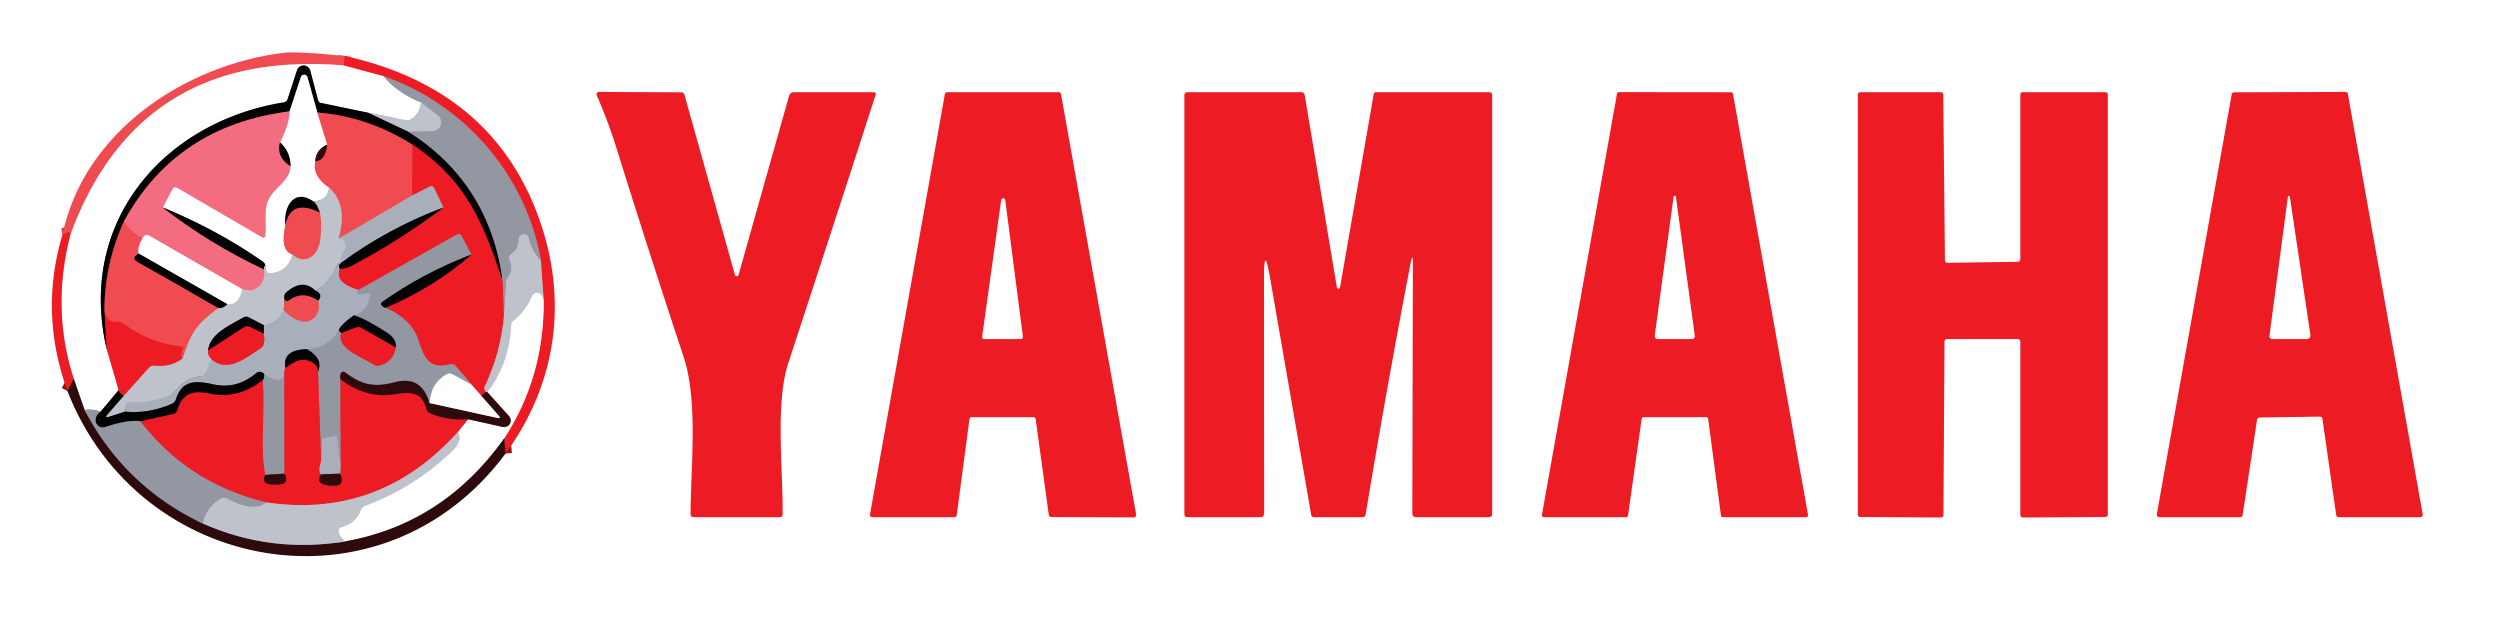 <?xml version="1.0" encoding="UTF-8" standalone="no"?>
<!DOCTYPE svg PUBLIC "-//W3C//DTD SVG 1.1//EN" "http://www.w3.org/Graphics/SVG/1.1/DTD/svg11.dtd">
<svg xmlns="http://www.w3.org/2000/svg" version="1.1" viewBox="0.00 0.00 400.00 100.00">
<path fill="#ffffff" d="
  M 0.00 0.00
  L 400.00 0.00
  L 400.00 100.00
  L 0.00 100.00
  L 0.00 0.00
  Z"
/>
<g stroke-width="2.00" fill="none" stroke-linecap="butt">
<path stroke="#ef333b" vector-effect="non-scaling-stroke" d="
  M 55.18 8.96
  L 54.96 10.47"
/>
<path stroke="#f8a5a8" vector-effect="non-scaling-stroke" d="
  M 54.96 10.47
  Q 22.19 7.75 11.22 37.67"
/>
<path stroke="#ef333b" vector-effect="non-scaling-stroke" d="
  M 11.22 37.67
  Q 11.30 37.51 11.19 37.33
  Q 11.01 37.03 10.72 37.23
  Q 10.37 37.46 10.00 37.53"
/>
<path stroke="#c9cbd1" vector-effect="non-scaling-stroke" d="
  M 61.42 12.21
  Q 63.61 14.90 67.37 16.40"
/>
<path stroke="#dfe1e5" vector-effect="non-scaling-stroke" d="
  M 67.37 16.40
  Q 67.13 18.19 65.78 19.04
  Q 65.34 19.31 64.83 19.21
  L 58.96 18.05"
/>
<path stroke="#818181" vector-effect="non-scaling-stroke" d="
  M 58.96 18.05
  L 51.35 16.47
  Q 50.99 16.40 50.89 16.04
  L 49.64 11.30
  A 1.10 1.10 0.0 0 0 47.53 11.23
  L 46.03 15.83
  Q 45.88 16.30 45.40 16.38
  C 26.21 19.48 12.34 35.50 17.06 55.80"
/>
<path stroke="#f68d92" vector-effect="non-scaling-stroke" d="
  M 17.06 55.80
  L 18.99 62.42"
/>
<path stroke="#818181" vector-effect="non-scaling-stroke" d="
  M 18.99 62.42
  L 16.08 65.88"
/>
<path stroke="#c9cbd1" vector-effect="non-scaling-stroke" d="
  M 16.08 65.88
  Q 14.78 65.39 13.54 65.61"
/>
<path stroke="#978586" vector-effect="non-scaling-stroke" d="
  M 13.54 65.61
  L 11.80 60.62"
/>
<path stroke="#f68d92" vector-effect="non-scaling-stroke" d="
  M 11.80 60.62
  Q 8.19 49.52 11.22 37.67"
/>
<path stroke="#8e1318" vector-effect="non-scaling-stroke" d="
  M 80.90 72.56
  L 80.69 70.12"
/>
<path stroke="#f68d92" vector-effect="non-scaling-stroke" d="
  M 80.69 70.12
  Q 87.04 60.36 86.99 48.25"
/>
<path stroke="#d66f77" vector-effect="non-scaling-stroke" d="
  M 86.99 48.25
  L 86.55 41.79"
/>
<path stroke="#c05963" vector-effect="non-scaling-stroke" d="
  M 86.55 41.79
  C 84.29 28.25 74.44 16.72 61.42 12.21"
/>
<path stroke="#f68d92" vector-effect="non-scaling-stroke" d="
  M 61.42 12.21
  L 54.96 10.47"
/>
<path stroke="#8e1318" vector-effect="non-scaling-stroke" d="
  M 11.80 60.62
  L 10.78 62.55"
/>
<path stroke="#616267" vector-effect="non-scaling-stroke" d="
  M 58.96 18.05
  L 65.28 21.03"
/>
<path stroke="#4b4d53" vector-effect="non-scaling-stroke" d="
  M 65.28 21.03
  Q 78.38 29.32 80.43 45.04"
/>
<path stroke="#780f14" vector-effect="non-scaling-stroke" d="
  M 80.43 45.04
  C 77.21 35.27 74.41 28.78 66.00 23.15"
/>
<path stroke="#7a272a" vector-effect="non-scaling-stroke" d="
  M 66.00 23.15
  Q 58.71 18.59 50.78 18.02"
/>
<path stroke="#818181" vector-effect="non-scaling-stroke" d="
  M 50.78 18.02
  L 49.20 12.36
  A 0.56 0.55 46.5 0 0 48.14 12.33
  L 46.33 17.83"
/>
<path stroke="#7b3741" vector-effect="non-scaling-stroke" d="
  M 46.33 17.83
  Q 28.23 20.08 19.84 35.41"
/>
<path stroke="#7a272a" vector-effect="non-scaling-stroke" d="
  M 19.84 35.41
  Q 16.75 42.23 16.72 49.46"
/>
<path stroke="#780f14" vector-effect="non-scaling-stroke" d="
  M 16.72 49.46
  L 17.06 55.80"
/>
<path stroke="#4b4d53" vector-effect="non-scaling-stroke" d="
  M 42.30 59.91
  Q 42.26 60.78 42.06 60.82"
/>
<path stroke="#4b4d53" vector-effect="non-scaling-stroke" d="
  M 22.47 67.39
  Q 20.41 67.13 16.82 68.33
  A 1.17 1.16 -6.4 0 1 15.29 67.11
  Q 15.36 66.34 16.08 65.88"
/>
<path stroke="#615157" vector-effect="non-scaling-stroke" d="
  M 13.54 65.61
  Q 20.03 77.91 32.47 83.77"
/>
<path stroke="#77666b" vector-effect="non-scaling-stroke" d="
  M 32.47 83.77
  Q 43.26 88.55 55.18 86.64"
/>
<path stroke="#a8adb6" vector-effect="non-scaling-stroke" d="
  M 42.57 80.38
  Q 40.58 82.06 36.33 79.78
  A 1.05 1.02 42.7 0 0 35.30 79.81
  Q 32.98 81.20 32.47 83.77"
/>
<path stroke="#a8adb6" vector-effect="non-scaling-stroke" d="
  M 86.55 41.79
  Q 85.03 40.07 84.60 38.11
  A 0.81 0.81 0.0 0 0 83.00 38.28
  Q 82.99 39.83 81.72 40.73
  A 0.64 0.64 0.0 0 0 81.51 41.52
  Q 82.25 43.10 81.23 44.46
  A 1.29 1.25 -25.8 0 0 80.98 45.15
  L 80.61 50.78"
/>
<path stroke="#c05963" vector-effect="non-scaling-stroke" d="
  M 80.61 50.78
  L 80.43 45.04"
/>
<path stroke="#a8adb6" vector-effect="non-scaling-stroke" d="
  M 65.28 21.03
  L 69.18 20.97
  A 1.41 1.41 0.0 0 0 70.02 18.45
  L 67.37 16.40"
/>
<path stroke="#780f14" vector-effect="non-scaling-stroke" d="
  M 19.79 63.32
  Q 19.14 62.97 18.99 62.42"
/>
<path stroke="#978586" vector-effect="non-scaling-stroke" d="
  M 80.69 70.12
  Q 70.97 83.82 55.18 86.64"
/>
<path stroke="#dfe1e5" vector-effect="non-scaling-stroke" d="
  M 55.18 86.64
  Q 54.27 85.73 54.20 85.04
  Q 54.14 84.46 54.70 84.32
  Q 56.91 83.76 57.76 81.58
  A 1.14 1.11 -0.3 0 1 58.43 80.92
  Q 66.20 78.07 72.39 72.14
  Q 74.05 70.54 73.24 69.14"
/>
<path stroke="#f68d92" vector-effect="non-scaling-stroke" d="
  M 73.24 69.14
  L 74.87 67.07"
/>
<path stroke="#978586" vector-effect="non-scaling-stroke" d="
  M 74.87 67.07
  L 80.44 68.31
  A 1.05 1.05 0.0 0 0 81.45 66.59
  L 77.99 62.75"
/>
<path stroke="#dfe1e5" vector-effect="non-scaling-stroke" d="
  M 86.99 48.25
  L 86.72 47.44
  A 0.85 0.84 46.7 0 0 85.14 47.39
  Q 84.19 49.69 82.14 51.37
  A 0.93 0.89 -19.9 0 0 81.80 52.05
  Q 81.53 58.16 77.99 62.75"
/>
<path stroke="#77666b" vector-effect="non-scaling-stroke" d="
  M 77.99 62.75
  Q 77.87 62.73 77.76 62.70"
/>
<path stroke="#f8a5a8" vector-effect="non-scaling-stroke" d="
  M 50.78 18.02
  L 52.36 23.14"
/>
<path stroke="#978586" vector-effect="non-scaling-stroke" d="
  M 52.36 23.14
  Q 50.52 23.95 50.45 25.80"
/>
<path stroke="#f8a5a8" vector-effect="non-scaling-stroke" d="
  M 50.45 25.80
  Q 49.91 28.13 52.63 30.00"
/>
<path stroke="#dfe1e5" vector-effect="non-scaling-stroke" d="
  M 52.63 30.00
  Q 52.50 31.92 50.20 32.27"
/>
<path stroke="#818181" vector-effect="non-scaling-stroke" d="
  M 50.20 32.27
  C 46.99 30.01 45.36 33.17 45.67 36.01"
/>
<path stroke="#f8a5a8" vector-effect="non-scaling-stroke" d="
  M 45.67 36.01
  Q 44.75 40.10 46.81 40.73"
/>
<path stroke="#dfe1e5" vector-effect="non-scaling-stroke" d="
  M 46.81 40.73
  Q 46.04 43.48 43.22 43.72
  A 0.61 0.61 0.0 0 1 42.56 43.20
  L 42.46 42.50"
/>
<path stroke="#818181" vector-effect="non-scaling-stroke" d="
  M 42.46 42.50
  Q 42.42 42.33 42.34 42.16
  Q 42.26 42.01 42.11 41.90
  Q 34.76 36.76 26.03 33.19"
/>
<path stroke="#f9b6bf" vector-effect="non-scaling-stroke" d="
  M 26.03 33.19
  L 27.56 30.30
  Q 27.85 29.75 28.38 30.06
  L 41.86 37.91
  Q 42.39 38.22 42.45 37.60
  C 42.64 35.67 42.17 33.63 42.93 32.00
  C 43.90 29.89 46.40 28.96 46.47 26.58"
/>
<path stroke="#818181" vector-effect="non-scaling-stroke" d="
  M 46.47 26.58
  Q 46.50 24.34 44.80 22.78"
/>
<path stroke="#f9b6bf" vector-effect="non-scaling-stroke" d="
  M 44.80 22.78
  Q 46.31 19.73 46.33 17.83"
/>
<path stroke="#7b3741" vector-effect="non-scaling-stroke" d="
  M 44.80 22.78
  Q 44.19 25.12 46.47 26.58"
/>
<path stroke="#7b3741" vector-effect="non-scaling-stroke" d="
  M 26.03 33.19
  Q 33.59 39.03 42.22 43.09"
/>
<path stroke="#d997a5" vector-effect="non-scaling-stroke" d="
  M 42.22 43.09
  C 42.71 45.40 40.69 47.10 38.72 46.25"
/>
<path stroke="#f9b6bf" vector-effect="non-scaling-stroke" d="
  M 38.72 46.25
  L 23.80 37.67
  Q 23.42 37.45 23.10 37.76
  L 22.84 38.01"
/>
<path stroke="#f25c68" vector-effect="non-scaling-stroke" d="
  M 22.84 38.01
  Q 20.79 37.17 19.84 35.41"
/>
<path stroke="#f8a5a8" vector-effect="non-scaling-stroke" d="
  M 22.84 38.01
  Q 21.87 39.80 22.22 40.59"
/>
<path stroke="#7a272a" vector-effect="non-scaling-stroke" d="
  M 22.22 40.59
  Q 20.87 41.28 22.06 41.94
  Q 28.37 45.47 34.92 49.28"
/>
<path stroke="#ef333b" vector-effect="non-scaling-stroke" d="
  M 29.19 57.36
  Q 28.87 56.76 29.28 55.94
  Q 29.52 55.47 29.00 55.42
  Q 23.94 54.91 19.85 51.84
  A 1.84 1.81 59.7 0 0 18.56 51.49
  Q 16.98 51.68 16.72 49.46"
/>
<path stroke="#ef333b" vector-effect="non-scaling-stroke" d="
  M 66.00 23.15
  L 65.94 31.28"
/>
<path stroke="#cc7d86" vector-effect="non-scaling-stroke" d="
  M 65.94 31.28
  L 54.14 38.21"
/>
<path stroke="#d7878e" vector-effect="non-scaling-stroke" d="
  M 54.14 38.21
  Q 55.73 32.73 52.63 30.00"
/>
<path stroke="#902b2f" vector-effect="non-scaling-stroke" d="
  M 50.45 25.80
  Q 52.03 25.73 52.36 23.14"
/>
<path stroke="#d66f77" vector-effect="non-scaling-stroke" d="
  M 80.61 50.78
  Q 80.07 56.51 77.57 61.82
  Q 77.36 62.27 77.76 62.70"
/>
<path stroke="#8e1318" vector-effect="non-scaling-stroke" d="
  M 77.76 62.70
  L 76.99 63.32"
/>
<path stroke="#f68d92" vector-effect="non-scaling-stroke" d="
  M 76.99 63.32
  L 75.46 61.58"
/>
<path stroke="#c05963" vector-effect="non-scaling-stroke" d="
  M 75.46 61.58
  L 72.89 58.53
  Q 72.56 58.14 72.06 58.27
  C 68.78 59.14 67.89 57.46 66.98 54.52
  Q 65.93 51.17 61.74 49.22"
/>
<path stroke="#780f14" vector-effect="non-scaling-stroke" d="
  M 61.74 49.22
  Q 69.61 45.85 75.43 40.72"
/>
<path stroke="#c05963" vector-effect="non-scaling-stroke" d="
  M 75.43 40.72
  L 73.89 37.83
  Q 73.57 37.25 73.00 37.58
  L 57.36 46.40"
/>
<path stroke="#cb656f" vector-effect="non-scaling-stroke" d="
  M 57.36 46.40
  Q 53.55 45.31 54.31 43.04"
/>
<path stroke="#780f14" vector-effect="non-scaling-stroke" d="
  M 54.31 43.04
  Q 55.43 42.95 55.94 42.68
  Q 63.68 38.66 70.96 33.19"
/>
<path stroke="#cb656f" vector-effect="non-scaling-stroke" d="
  M 70.96 33.19
  L 69.50 30.17
  Q 69.23 29.61 68.69 29.89
  L 65.94 31.28"
/>
<path stroke="#615157" vector-effect="non-scaling-stroke" d="
  M 45.48 75.78
  L 42.45 75.98"
/>
<path stroke="#cb656f" vector-effect="non-scaling-stroke" d="
  M 51.38 73.75
  Q 50.86 75.53 51.39 75.90"
/>
<path stroke="#8e1318" vector-effect="non-scaling-stroke" d="
  M 51.39 75.90
  Q 50.18 77.73 53.51 77.71
  Q 55.22 77.71 54.43 75.78"
/>
<path stroke="#cb656f" vector-effect="non-scaling-stroke" d="
  M 54.43 75.78
  L 54.50 74.55"
/>
<path stroke="#8e1318" vector-effect="non-scaling-stroke" d="
  M 54.47 60.70
  Q 58.74 63.85 63.22 63.07
  C 65.78 62.62 67.53 62.74 68.21 65.42
  Q 68.33 65.92 68.81 66.12
  Q 71.79 67.33 74.87 67.07"
/>
<path stroke="#d66f77" vector-effect="non-scaling-stroke" d="
  M 73.24 69.14
  Q 60.69 83.07 42.57 80.38"
/>
<path stroke="#c05963" vector-effect="non-scaling-stroke" d="
  M 42.57 80.38
  Q 29.94 77.28 22.47 67.39"
/>
<path stroke="#780f14" vector-effect="non-scaling-stroke" d="
  M 22.47 67.39
  L 27.70 66.22
  A 0.88 0.88 0.0 0 0 28.36 65.61
  C 29.20 62.87 30.85 62.38 33.66 62.98
  Q 37.99 63.89 42.06 60.82"
/>
<path stroke="#c05963" vector-effect="non-scaling-stroke" d="
  M 42.06 60.82
  C 42.51 65.95 41.56 71.15 42.45 75.98"
/>
<path stroke="#8e1318" vector-effect="non-scaling-stroke" d="
  M 42.45 75.98
  Q 41.48 77.91 45.12 77.45
  Q 45.62 77.38 45.75 76.90
  Q 45.90 76.35 45.48 75.78"
/>
<path stroke="#c05963" vector-effect="non-scaling-stroke" d="
  M 45.48 75.78
  L 45.46 59.77"
/>
<path stroke="#616267" vector-effect="non-scaling-stroke" d="
  M 54.50 42.11
  Q 53.98 42.92 54.13 42.03"
/>
<path stroke="#b3b8c2" vector-effect="non-scaling-stroke" d="
  M 54.13 42.03
  Q 52.14 45.93 50.43 46.47"
/>
<path stroke="#616267" vector-effect="non-scaling-stroke" d="
  M 50.43 46.47
  Q 48.37 44.52 45.79 46.79
  Q 45.33 47.19 45.53 47.99"
/>
<path stroke="#d7878e" vector-effect="non-scaling-stroke" d="
  M 45.53 47.99
  L 45.39 49.59"
/>
<path stroke="#b3b8c2" vector-effect="non-scaling-stroke" d="
  M 45.39 49.59
  Q 44.64 51.51 42.23 52.04"
/>
<path stroke="#616267" vector-effect="non-scaling-stroke" d="
  M 42.23 52.04
  L 39.81 50.78
  Q 39.36 50.55 38.92 50.80
  C 36.36 52.27 33.66 53.40 33.29 56.08"
/>
<path stroke="#d66f77" vector-effect="non-scaling-stroke" d="
  M 33.29 56.08
  Q 33.14 56.72 33.85 57.48"
/>
<path stroke="#b3b8c2" vector-effect="non-scaling-stroke" d="
  M 33.85 57.48
  L 32.95 59.59
  Q 32.74 60.09 32.21 60.16
  Q 29.63 60.52 28.03 62.57
  Q 27.66 63.04 27.11 63.27
  Q 23.97 64.59 20.62 64.35
  Q 20.21 64.32 20.15 64.73
  L 20.00 65.86"
/>
<path stroke="#616267" vector-effect="non-scaling-stroke" d="
  M 20.00 65.86
  L 17.48 66.68
  Q 16.65 66.94 17.22 66.28
  L 19.79 63.32"
/>
<path stroke="#d66f77" vector-effect="non-scaling-stroke" d="
  M 19.79 63.32
  L 23.83 58.83
  Q 24.20 58.43 24.73 58.49
  Q 27.24 58.78 29.19 57.36"
/>
<path stroke="#d7878e" vector-effect="non-scaling-stroke" d="
  M 29.19 57.36
  C 30.67 53.03 31.27 52.03 34.92 49.28"
/>
<path stroke="#616267" vector-effect="non-scaling-stroke" d="
  M 34.92 49.28
  Q 35.64 49.40 36.38 48.67"
/>
<path stroke="#dfe1e5" vector-effect="non-scaling-stroke" d="
  M 36.38 48.67
  Q 38.26 48.84 38.72 46.25"
/>
<path stroke="#616267" vector-effect="non-scaling-stroke" d="
  M 42.22 43.09
  Q 42.21 42.49 42.46 42.50"
/>
<path stroke="#d7878e" vector-effect="non-scaling-stroke" d="
  M 46.81 40.73
  C 48.89 42.53 50.85 40.83 51.19 38.56
  Q 51.57 36.00 51.17 34.02"
/>
<path stroke="#616267" vector-effect="non-scaling-stroke" d="
  M 51.17 34.02
  Q 50.75 32.75 50.20 32.27"
/>
<path stroke="#56585f" vector-effect="non-scaling-stroke" d="
  M 56.64 50.44
  Q 54.32 52.10 54.20 52.90"
/>
<path stroke="#56585f" vector-effect="non-scaling-stroke" d="
  M 49.12 55.86
  Q 45.09 55.98 45.68 58.87"
/>
<path stroke="#cb656f" vector-effect="non-scaling-stroke" d="
  M 45.68 58.87
  Q 45.49 59.09 45.46 59.77"
/>
<path stroke="#9da3ae" vector-effect="non-scaling-stroke" d="
  M 45.46 59.77
  Q 45.21 61.78 42.30 59.91"
/>
<path stroke="#56585f" vector-effect="non-scaling-stroke" d="
  M 42.30 59.91
  Q 42.15 59.67 41.86 59.56
  Q 41.38 59.37 40.98 59.71
  Q 37.88 62.32 34.20 61.51
  C 31.20 60.86 29.14 60.80 28.14 63.92
  Q 27.98 64.40 27.52 64.60
  Q 23.79 66.23 20.00 65.86"
/>
<path stroke="#cb656f" vector-effect="non-scaling-stroke" d="
  M 33.85 57.48
  C 36.37 59.78 39.47 57.17 41.70 55.72
  Q 42.13 55.44 42.22 54.95
  Q 42.38 54.11 42.18 53.39"
/>
<path stroke="#56585f" vector-effect="non-scaling-stroke" d="
  M 42.18 53.39
  L 42.23 52.04"
/>
<path stroke="#cc7d86" vector-effect="non-scaling-stroke" d="
  M 45.39 49.59
  Q 46.17 50.49 47.32 51.08
  C 49.54 52.23 51.47 50.53 50.91 48.13"
/>
<path stroke="#56585f" vector-effect="non-scaling-stroke" d="
  M 50.91 48.13
  Q 51.76 47.05 50.43 46.47"
/>
<path stroke="#978586" vector-effect="non-scaling-stroke" d="
  M 68.70 64.48
  L 79.59 66.87
  Q 80.24 67.01 79.80 66.51
  L 76.99 63.32"
/>
<path stroke="#7a272a" vector-effect="non-scaling-stroke" d="
  M 51.17 34.02
  Q 46.55 31.75 45.67 36.01"
/>
<path stroke="#818181" vector-effect="non-scaling-stroke" d="
  M 36.38 48.67
  L 22.22 40.59"
/>
<path stroke="#56585f" vector-effect="non-scaling-stroke" d="
  M 70.96 33.19
  Q 62.01 36.55 54.50 42.11"
/>
<path stroke="#b3b8c2" vector-effect="non-scaling-stroke" d="
  M 54.50 42.11
  Q 54.43 41.13 54.95 40.38
  Q 55.23 39.97 55.27 39.47
  Q 55.37 38.18 54.14 38.21"
/>
<path stroke="#4b4d53" vector-effect="non-scaling-stroke" d="
  M 75.43 40.72
  Q 67.57 43.75 61.17 48.31
  Q 60.75 48.60 61.14 48.94
  Q 61.56 49.30 61.74 49.22"
/>
<path stroke="#c9cbd1" vector-effect="non-scaling-stroke" d="
  M 75.46 61.58
  L 72.40 59.89
  Q 71.94 59.63 71.47 59.89
  Q 68.96 61.28 68.70 64.48"
/>
<path stroke="#615157" vector-effect="non-scaling-stroke" d="
  M 68.70 64.48
  Q 67.45 60.03 63.16 61.16
  C 59.78 62.06 57.85 61.55 55.24 59.60
  Q 54.78 59.26 54.53 59.77
  Q 54.36 60.11 54.47 60.70"
/>
<path stroke="#c05963" vector-effect="non-scaling-stroke" d="
  M 54.47 60.70
  L 54.50 74.55"
/>
<path stroke="#9da3ae" vector-effect="non-scaling-stroke" d="
  M 54.50 74.55
  L 53.94 70.11
  Q 53.89 69.73 53.51 69.79
  L 51.76 70.05
  Q 51.51 70.08 51.50 70.34
  L 51.38 73.75"
/>
<path stroke="#c05963" vector-effect="non-scaling-stroke" d="
  M 51.38 73.75
  L 50.88 59.45"
/>
<path stroke="#4b4d53" vector-effect="non-scaling-stroke" d="
  M 50.88 59.45
  Q 51.75 57.38 49.12 55.86"
/>
<path stroke="#9da3ae" vector-effect="non-scaling-stroke" d="
  M 49.12 55.86
  Q 52.48 55.66 54.20 52.90"
/>
<path stroke="#4b4d53" vector-effect="non-scaling-stroke" d="
  M 54.20 52.90
  Q 54.53 53.12 54.57 53.31"
/>
<path stroke="#c05963" vector-effect="non-scaling-stroke" d="
  M 54.57 53.31
  C 53.91 55.81 57.67 56.99 59.82 58.35
  Q 60.25 58.63 60.75 58.48
  Q 62.98 57.85 63.32 55.60"
/>
<path stroke="#4b4d53" vector-effect="non-scaling-stroke" d="
  M 63.32 55.60
  Q 63.46 54.24 61.98 53.27
  Q 58.60 51.07 56.64 50.44"
/>
<path stroke="#9da3ae" vector-effect="non-scaling-stroke" d="
  M 56.64 50.44
  Q 58.96 49.72 59.16 47.27
  Q 59.19 46.85 58.78 46.93
  Q 56.44 47.35 57.36 46.40"
/>
<path stroke="#56585f" vector-effect="non-scaling-stroke" d="
  M 54.31 43.04
  L 54.13 42.03"
/>
<path stroke="#6c5c63" vector-effect="non-scaling-stroke" d="
  M 54.43 75.78
  L 51.39 75.90"
/>
<path stroke="#780f14" vector-effect="non-scaling-stroke" d="
  M 50.88 59.45
  Q 50.86 58.32 49.49 57.78
  C 47.99 57.19 46.92 58.05 45.68 58.87"
/>
<path stroke="#7a272a" vector-effect="non-scaling-stroke" d="
  M 50.91 48.13
  Q 48.38 46.40 46.15 48.13
  Q 45.98 48.26 45.78 48.15
  L 45.53 47.99"
/>
<path stroke="#780f14" vector-effect="non-scaling-stroke" d="
  M 42.18 53.39
  L 39.98 52.31
  Q 39.49 52.07 39.03 52.37
  L 33.29 56.08"
/>
<path stroke="#780f14" vector-effect="non-scaling-stroke" d="
  M 63.32 55.60
  L 57.82 52.48
  Q 57.37 52.23 56.90 52.42
  L 54.57 53.31"
/>
</g>
<path fill="#f04b51" d="
  M 55.18 8.96
  L 54.96 10.47
  Q 22.19 7.75 11.22 37.67
  Q 11.30 37.51 11.19 37.33
  Q 11.01 37.03 10.72 37.23
  Q 10.37 37.46 10.00 37.53
  C 13.43 21.09 29.53 10.44 45.26 8.46
  Q 47.49 8.18 55.18 8.96
  Z"
/>
<path fill="#ed1b24" d="
  M 55.18 8.96
  Q 78.65 14.14 86.15 34.70
  C 90.96 47.89 89.11 61.29 80.90 72.56
  L 80.69 70.12
  Q 87.04 60.36 86.99 48.25
  L 86.55 41.79
  C 84.29 28.25 74.44 16.72 61.42 12.21
  L 54.96 10.47
  L 55.18 8.96
  Z"
/>
<path fill="#ffffff" d="
  M 54.96 10.47
  L 61.42 12.21
  Q 63.61 14.90 67.37 16.40
  Q 67.13 18.19 65.78 19.04
  Q 65.34 19.31 64.83 19.21
  L 58.96 18.05
  L 51.35 16.47
  Q 50.99 16.40 50.89 16.04
  L 49.64 11.30
  A 1.10 1.10 0.0 0 0 47.53 11.23
  L 46.03 15.83
  Q 45.88 16.30 45.40 16.38
  C 26.21 19.48 12.34 35.50 17.06 55.80
  L 18.99 62.42
  L 16.08 65.88
  Q 14.78 65.39 13.54 65.61
  L 11.80 60.62
  Q 8.19 49.52 11.22 37.67
  Q 22.19 7.75 54.96 10.47
  Z"
/>
<path fill="#030203" d="
  M 58.96 18.05
  L 65.28 21.03
  Q 78.38 29.32 80.43 45.04
  C 77.21 35.27 74.41 28.78 66.00 23.15
  Q 58.71 18.59 50.78 18.02
  L 49.20 12.36
  A 0.56 0.55 46.5 0 0 48.14 12.33
  L 46.33 17.83
  Q 28.23 20.08 19.84 35.41
  Q 16.75 42.23 16.72 49.46
  L 17.06 55.80
  C 12.34 35.50 26.21 19.48 45.40 16.38
  Q 45.88 16.30 46.03 15.83
  L 47.53 11.23
  A 1.10 1.10 0.0 0 1 49.64 11.30
  L 50.89 16.04
  Q 50.99 16.40 51.35 16.47
  L 58.96 18.05
  Z"
/>
<path fill="#ffffff" d="
  M 50.78 18.02
  L 52.36 23.14
  Q 50.52 23.95 50.45 25.80
  Q 49.91 28.13 52.63 30.00
  Q 52.50 31.92 50.20 32.27
  C 46.99 30.01 45.36 33.17 45.67 36.01
  Q 44.75 40.10 46.81 40.73
  Q 46.04 43.48 43.22 43.72
  A 0.61 0.61 0.0 0 1 42.56 43.20
  L 42.46 42.50
  Q 42.42 42.33 42.34 42.16
  Q 42.26 42.01 42.11 41.90
  Q 34.76 36.76 26.03 33.19
  L 27.56 30.30
  Q 27.85 29.75 28.38 30.06
  L 41.86 37.91
  Q 42.39 38.22 42.45 37.60
  C 42.64 35.67 42.17 33.63 42.93 32.00
  C 43.90 29.89 46.40 28.96 46.47 26.58
  Q 46.50 24.34 44.80 22.78
  Q 46.31 19.73 46.33 17.83
  L 48.14 12.33
  A 0.56 0.55 46.5 0 1 49.20 12.36
  L 50.78 18.02
  Z"
/>
<path fill="#9297a2" d="
  M 61.42 12.21
  C 74.44 16.72 84.29 28.25 86.55 41.79
  Q 85.03 40.07 84.60 38.11
  A 0.81 0.81 0.0 0 0 83.00 38.28
  Q 82.99 39.83 81.72 40.73
  A 0.64 0.64 0.0 0 0 81.51 41.52
  Q 82.25 43.10 81.23 44.46
  A 1.29 1.25 -25.8 0 0 80.98 45.15
  L 80.61 50.78
  L 80.43 45.04
  Q 78.38 29.32 65.28 21.03
  L 69.18 20.97
  A 1.41 1.41 0.0 0 0 70.02 18.45
  L 67.37 16.40
  Q 63.61 14.90 61.42 12.21
  Z"
/>
<path fill="#ed1b24" d="
  M 118.17 43.98
  L 126.24 15.38
  Q 126.42 14.75 127.07 14.75
  L 139.73 14.75
  Q 140.24 14.75 140.08 15.23
  Q 133.17 36.65 126.14 58.03
  C 124.00 64.52 125.30 75.25 125.22 82.27
  Q 125.22 82.75 124.74 82.75
  L 111.01 82.75
  Q 110.49 82.75 110.49 82.24
  C 110.52 74.82 111.71 64.15 109.40 57.17
  Q 103.88 40.49 98.64 23.71
  Q 97.32 19.47 95.47 15.22
  A 0.37 0.36 78.9 0 1 95.81 14.71
  L 108.95 14.77
  Q 109.40 14.77 109.52 15.20
  L 117.59 43.98
  A 0.30 0.30 0.0 0 0 118.17 43.98
  Z"
/>
<path fill="#ed1b24" d="
  M 272.98 66.75
  L 262.99 66.75
  A 0.33 0.33 0.0 0 0 262.66 67.03
  L 260.49 82.47
  A 0.33 0.33 0.0 0 1 260.16 82.75
  L 247.03 82.75
  A 0.33 0.33 0.0 0 1 246.71 82.36
  L 258.72 15.01
  A 0.33 0.33 0.0 0 1 259.05 14.74
  L 276.95 14.76
  A 0.33 0.33 0.0 0 1 277.28 15.03
  L 289.28 82.36
  A 0.33 0.33 0.0 0 1 288.96 82.75
  L 275.68 82.75
  A 0.33 0.33 0.0 0 1 275.35 82.46
  L 273.31 67.04
  A 0.33 0.33 0.0 0 0 272.98 66.75
  Z"
/>
<path fill="#ed1b24" d="
  M 357.46 14.77
  L 375.26 14.71
  A 0.40 0.40 0.0 0 1 375.66 15.04
  L 387.63 82.28
  A 0.40 0.40 0.0 0 1 387.23 82.75
  L 374.19 82.75
  A 0.40 0.40 0.0 0 1 373.79 82.41
  L 371.59 67.00
  A 0.40 0.40 0.0 0 0 371.19 66.66
  L 361.52 66.80
  A 0.40 0.40 0.0 0 0 361.13 67.14
  L 358.82 82.41
  A 0.40 0.40 0.0 0 1 358.43 82.75
  L 345.49 82.75
  A 0.40 0.40 0.0 0 1 345.09 82.28
  L 357.07 15.10
  A 0.40 0.40 0.0 0 1 357.46 14.77
  Z"
/>
<path fill="#ed1b24" d="
  M 165.33 66.75
  L 155.48 66.75
  A 0.38 0.38 0.0 0 0 155.11 67.08
  L 153.08 82.42
  A 0.38 0.38 0.0 0 1 152.71 82.75
  L 139.57 82.75
  A 0.38 0.38 0.0 0 1 139.20 82.30
  L 151.18 15.06
  A 0.38 0.38 0.0 0 1 151.56 14.75
  L 169.38 14.75
  A 0.38 0.38 0.0 0 1 169.76 15.06
  L 181.78 82.33
  A 0.38 0.38 0.0 0 1 181.40 82.78
  L 168.19 82.73
  A 0.38 0.38 0.0 0 1 167.81 82.40
  L 165.71 67.08
  A 0.38 0.38 0.0 0 0 165.33 66.75
  Z"
/>
<path fill="#ed1b24" d="
  M 203.21 44.46
  Q 202.24 38.86 202.24 44.54
  L 202.26 82.12
  Q 202.26 82.75 201.63 82.75
  L 190.00 82.75
  Q 189.50 82.75 189.50 82.25
  L 189.50 15.25
  Q 189.50 14.75 190.00 14.75
  L 208.21 14.75
  A 0.55 0.54 -4.3 0 1 208.75 15.21
  L 213.90 45.99
  A 0.26 0.25 45.6 0 0 214.40 46.00
  L 219.80 15.05
  Q 219.85 14.75 220.15 14.75
  L 238.25 14.75
  Q 238.75 14.75 238.75 15.25
  L 238.75 82.25
  A 0.50 0.50 0.0 0 1 238.25 82.75
  L 226.61 82.75
  Q 225.97 82.75 225.97 82.11
  L 226.06 42.24
  Q 226.06 40.19 225.68 42.20
  Q 221.83 62.21 218.50 82.31
  Q 218.43 82.75 217.98 82.75
  L 210.31 82.75
  Q 209.86 82.75 209.78 82.31
  L 203.21 44.46
  Z"
/>
<path fill="#ed1b24" d="
  M 311.12 54.64
  L 310.95 82.41
  A 0.39 0.39 0.0 0 1 310.56 82.80
  L 297.64 82.72
  A 0.39 0.39 0.0 0 1 297.25 82.33
  L 297.25 15.14
  A 0.39 0.39 0.0 0 1 297.64 14.75
  L 310.53 14.75
  A 0.39 0.39 0.0 0 1 310.92 15.14
  L 311.19 41.67
  A 0.39 0.39 0.0 0 0 311.58 42.05
  L 322.87 41.89
  A 0.39 0.39 0.0 0 0 323.25 41.50
  L 323.25 15.14
  A 0.39 0.39 0.0 0 1 323.64 14.75
  L 336.86 14.75
  A 0.39 0.39 0.0 0 1 337.25 15.14
  L 337.25 82.33
  A 0.39 0.39 0.0 0 1 336.86 82.72
  L 323.64 82.80
  A 0.39 0.39 0.0 0 1 323.25 82.41
  L 323.25 54.64
  A 0.39 0.39 0.0 0 0 322.86 54.25
  L 311.51 54.25
  A 0.39 0.39 0.0 0 0 311.12 54.64
  Z"
/>
<path fill="#bec2ca" d="
  M 67.37 16.40
  L 70.02 18.45
  A 1.41 1.41 0.0 0 1 69.18 20.97
  L 65.28 21.03
  L 58.96 18.05
  L 64.83 19.21
  Q 65.34 19.31 65.78 19.04
  Q 67.13 18.19 67.37 16.40
  Z"
/>
<path fill="#f36c7f" d="
  M 46.33 17.83
  Q 46.31 19.73 44.80 22.78
  Q 44.19 25.12 46.47 26.58
  C 46.40 28.96 43.90 29.89 42.93 32.00
  C 42.17 33.63 42.64 35.67 42.45 37.60
  Q 42.39 38.22 41.86 37.91
  L 28.38 30.06
  Q 27.85 29.75 27.56 30.30
  L 26.03 33.19
  Q 33.59 39.03 42.22 43.09
  C 42.71 45.40 40.69 47.10 38.72 46.25
  L 23.80 37.67
  Q 23.42 37.45 23.10 37.76
  L 22.84 38.01
  Q 20.79 37.17 19.84 35.41
  Q 28.23 20.08 46.33 17.83
  Z"
/>
<path fill="#f04b51" d="
  M 50.78 18.02
  Q 58.71 18.59 66.00 23.15
  L 65.94 31.28
  L 54.14 38.21
  Q 55.73 32.73 52.63 30.00
  Q 49.91 28.13 50.45 25.80
  Q 52.03 25.73 52.36 23.14
  L 50.78 18.02
  Z"
/>
<path fill="#030203" d="
  M 44.80 22.78
  Q 46.50 24.34 46.47 26.58
  Q 44.19 25.12 44.80 22.78
  Z"
/>
<path fill="#ed1b24" d="
  M 66.00 23.15
  C 74.41 28.78 77.21 35.27 80.43 45.04
  L 80.61 50.78
  Q 80.07 56.51 77.57 61.82
  Q 77.36 62.27 77.76 62.70
  L 76.99 63.32
  L 75.46 61.58
  L 72.89 58.53
  Q 72.56 58.14 72.06 58.27
  C 68.78 59.14 67.89 57.46 66.98 54.52
  Q 65.93 51.17 61.74 49.22
  Q 69.61 45.85 75.43 40.72
  L 73.89 37.83
  Q 73.57 37.25 73.00 37.58
  L 57.36 46.40
  Q 53.55 45.31 54.31 43.04
  Q 55.43 42.95 55.94 42.68
  Q 63.68 38.66 70.96 33.19
  L 69.50 30.17
  Q 69.23 29.61 68.69 29.89
  L 65.94 31.28
  L 66.00 23.15
  Z"
/>
<path fill="#2f0a0c" d="
  M 52.36 23.14
  Q 52.03 25.73 50.45 25.80
  Q 50.52 23.95 52.36 23.14
  Z"
/>
<path fill="#a8aeba" d="
  M 70.96 33.19
  Q 62.01 36.55 54.50 42.11
  Q 54.43 41.13 54.95 40.38
  Q 55.23 39.97 55.27 39.47
  Q 55.37 38.18 54.14 38.21
  L 65.94 31.28
  L 68.69 29.89
  Q 69.23 29.61 69.50 30.17
  L 70.96 33.19
  Z"
/>
<path fill="#bec2ca" d="
  M 52.63 30.00
  Q 55.73 32.73 54.14 38.21
  Q 55.37 38.18 55.27 39.47
  Q 55.23 39.97 54.95 40.38
  Q 54.43 41.13 54.50 42.11
  Q 53.98 42.92 54.13 42.03
  Q 52.14 45.93 50.43 46.47
  Q 48.37 44.52 45.79 46.79
  Q 45.33 47.19 45.53 47.99
  L 45.39 49.59
  Q 44.64 51.51 42.23 52.04
  L 39.81 50.78
  Q 39.36 50.55 38.92 50.80
  C 36.36 52.27 33.66 53.40 33.29 56.08
  Q 33.14 56.72 33.85 57.48
  L 32.95 59.59
  Q 32.74 60.09 32.21 60.16
  Q 29.63 60.52 28.03 62.57
  Q 27.66 63.04 27.11 63.27
  Q 23.97 64.59 20.62 64.35
  Q 20.21 64.32 20.15 64.73
  L 20.00 65.86
  L 17.48 66.68
  Q 16.65 66.94 17.22 66.28
  L 19.79 63.32
  L 23.83 58.83
  Q 24.20 58.43 24.73 58.49
  Q 27.24 58.78 29.19 57.36
  C 30.67 53.03 31.27 52.03 34.92 49.28
  Q 35.64 49.40 36.38 48.67
  Q 38.26 48.84 38.72 46.25
  C 40.69 47.10 42.71 45.40 42.22 43.09
  Q 42.21 42.49 42.46 42.50
  L 42.56 43.20
  A 0.61 0.61 0.0 0 0 43.22 43.72
  Q 46.04 43.48 46.81 40.73
  C 48.89 42.53 50.85 40.83 51.19 38.56
  Q 51.57 36.00 51.17 34.02
  Q 50.75 32.75 50.20 32.27
  Q 52.50 31.92 52.63 30.00
  Z"
/>
<path fill="#ffffff" d="
  M 267.77 31.51
  A 0.19 0.19 0.0 0 1 268.15 31.51
  L 271.16 53.64
  Q 271.24 54.25 270.62 54.25
  L 265.34 54.25
  Q 264.68 54.25 264.77 53.60
  L 267.77 31.51
  Z"
/>
<path fill="#ffffff" d="
  M 366.06 31.50
  A 0.16 0.16 0.0 0 1 366.38 31.50
  L 369.65 53.49
  Q 369.76 54.25 368.99 54.25
  L 363.64 54.25
  Q 363.04 54.25 363.12 53.66
  L 366.06 31.50
  Z"
/>
<path fill="#030203" d="
  M 50.20 32.27
  Q 50.75 32.75 51.17 34.02
  Q 46.55 31.75 45.67 36.01
  C 45.36 33.17 46.99 30.01 50.20 32.27
  Z"
/>
<path fill="#ffffff" d="
  M 160.84 32.01
  L 163.67 53.88
  A 0.33 0.33 0.0 0 1 163.34 54.25
  L 157.47 54.25
  A 0.33 0.33 0.0 0 1 157.14 53.87
  L 160.19 32.00
  A 0.33 0.33 0.0 0 1 160.84 32.01
  Z"
/>
<path fill="#030203" d="
  M 26.03 33.19
  Q 34.76 36.76 42.11 41.90
  Q 42.26 42.01 42.34 42.16
  Q 42.42 42.33 42.46 42.50
  Q 42.21 42.49 42.22 43.09
  Q 33.59 39.03 26.03 33.19
  Z"
/>
<path fill="#030203" d="
  M 70.96 33.19
  Q 63.68 38.66 55.94 42.68
  Q 55.43 42.95 54.31 43.04
  L 54.13 42.03
  Q 53.98 42.92 54.50 42.11
  Q 62.01 36.55 70.96 33.19
  Z"
/>
<path fill="#f04b51" d="
  M 51.17 34.02
  Q 51.57 36.00 51.19 38.56
  C 50.85 40.83 48.89 42.53 46.81 40.73
  Q 44.75 40.10 45.67 36.01
  Q 46.55 31.75 51.17 34.02
  Z"
/>
<path fill="#f04b51" d="
  M 19.84 35.41
  Q 20.79 37.17 22.84 38.01
  Q 21.87 39.80 22.22 40.59
  Q 20.87 41.28 22.06 41.94
  Q 28.37 45.47 34.92 49.28
  C 31.27 52.03 30.67 53.03 29.19 57.36
  Q 28.87 56.76 29.28 55.94
  Q 29.52 55.47 29.00 55.42
  Q 23.94 54.91 19.85 51.84
  A 1.84 1.81 59.7 0 0 18.56 51.49
  Q 16.98 51.68 16.72 49.46
  Q 16.75 42.23 19.84 35.41
  Z"
/>
<path fill="#ed1b24" d="
  M 11.22 37.67
  Q 8.19 49.52 11.80 60.62
  L 10.78 62.55
  Q 6.24 50.01 10.00 37.53
  Q 10.37 37.46 10.72 37.23
  Q 11.01 37.03 11.19 37.33
  Q 11.30 37.51 11.22 37.67
  Z"
/>
<path fill="#ffffff" d="
  M 38.72 46.25
  Q 38.26 48.84 36.38 48.67
  L 22.22 40.59
  Q 21.87 39.80 22.84 38.01
  L 23.10 37.76
  Q 23.42 37.45 23.80 37.67
  L 38.72 46.25
  Z"
/>
<path fill="#9297a2" d="
  M 75.43 40.72
  Q 67.57 43.75 61.17 48.31
  Q 60.75 48.60 61.14 48.94
  Q 61.56 49.30 61.74 49.22
  Q 65.93 51.17 66.98 54.52
  C 67.89 57.46 68.78 59.14 72.06 58.27
  Q 72.56 58.14 72.89 58.53
  L 75.46 61.58
  L 72.40 59.89
  Q 71.94 59.63 71.47 59.89
  Q 68.96 61.28 68.70 64.48
  Q 67.45 60.03 63.16 61.16
  C 59.78 62.06 57.85 61.55 55.24 59.60
  Q 54.78 59.26 54.53 59.77
  Q 54.36 60.11 54.47 60.70
  L 54.50 74.55
  L 53.94 70.11
  Q 53.89 69.73 53.51 69.79
  L 51.76 70.05
  Q 51.51 70.08 51.50 70.34
  L 51.38 73.75
  L 50.88 59.45
  Q 51.75 57.38 49.12 55.86
  Q 52.48 55.66 54.20 52.90
  Q 54.53 53.12 54.57 53.31
  C 53.91 55.81 57.67 56.99 59.82 58.35
  Q 60.25 58.63 60.75 58.48
  Q 62.98 57.85 63.32 55.60
  Q 63.46 54.24 61.98 53.27
  Q 58.60 51.07 56.64 50.44
  Q 58.96 49.72 59.16 47.27
  Q 59.19 46.85 58.78 46.93
  Q 56.44 47.35 57.36 46.40
  L 73.00 37.58
  Q 73.57 37.25 73.89 37.83
  L 75.43 40.72
  Z"
/>
<path fill="#bec2ca" d="
  M 86.55 41.79
  L 86.99 48.25
  L 86.72 47.44
  A 0.85 0.84 46.7 0 0 85.14 47.39
  Q 84.19 49.69 82.14 51.37
  A 0.93 0.89 -19.9 0 0 81.80 52.05
  Q 81.53 58.16 77.99 62.75
  Q 77.87 62.73 77.76 62.70
  Q 77.36 62.27 77.57 61.82
  Q 80.07 56.51 80.61 50.78
  L 80.98 45.15
  A 1.29 1.25 -25.8 0 1 81.23 44.46
  Q 82.25 43.10 81.51 41.52
  A 0.64 0.64 0.0 0 1 81.72 40.73
  Q 82.99 39.83 83.00 38.28
  A 0.81 0.81 0.0 0 1 84.60 38.11
  Q 85.03 40.07 86.55 41.79
  Z"
/>
<path fill="#030203" d="
  M 75.43 40.72
  Q 69.61 45.85 61.74 49.22
  Q 61.56 49.30 61.14 48.94
  Q 60.75 48.60 61.17 48.31
  Q 67.57 43.75 75.43 40.72
  Z"
/>
<path fill="#030203" d="
  M 22.22 40.59
  L 36.38 48.67
  Q 35.64 49.40 34.92 49.28
  Q 28.37 45.47 22.06 41.94
  Q 20.87 41.28 22.22 40.59
  Z"
/>
<path fill="#a8aeba" d="
  M 54.13 42.03
  L 54.31 43.04
  Q 53.55 45.31 57.36 46.40
  Q 56.44 47.35 58.78 46.93
  Q 59.19 46.85 59.16 47.27
  Q 58.96 49.72 56.64 50.44
  Q 54.32 52.10 54.20 52.90
  Q 52.48 55.66 49.12 55.86
  Q 45.09 55.98 45.68 58.87
  Q 45.49 59.09 45.46 59.77
  Q 45.21 61.78 42.30 59.91
  Q 42.15 59.67 41.86 59.56
  Q 41.38 59.37 40.98 59.71
  Q 37.88 62.32 34.20 61.51
  C 31.20 60.86 29.14 60.80 28.14 63.92
  Q 27.98 64.40 27.52 64.60
  Q 23.79 66.23 20.00 65.86
  L 20.15 64.73
  Q 20.21 64.32 20.62 64.35
  Q 23.97 64.59 27.11 63.27
  Q 27.66 63.04 28.03 62.57
  Q 29.63 60.52 32.21 60.16
  Q 32.74 60.09 32.95 59.59
  L 33.85 57.48
  C 36.37 59.78 39.47 57.17 41.70 55.72
  Q 42.13 55.44 42.22 54.95
  Q 42.38 54.11 42.18 53.39
  L 42.23 52.04
  Q 44.64 51.51 45.39 49.59
  Q 46.17 50.49 47.32 51.08
  C 49.54 52.23 51.47 50.53 50.91 48.13
  Q 51.76 47.05 50.43 46.47
  Q 52.14 45.93 54.13 42.03
  Z"
/>
<path fill="#030203" d="
  M 50.43 46.47
  Q 51.76 47.05 50.91 48.13
  Q 48.38 46.40 46.15 48.13
  Q 45.98 48.26 45.78 48.15
  L 45.53 47.99
  Q 45.33 47.19 45.79 46.79
  Q 48.37 44.52 50.43 46.47
  Z"
/>
<path fill="#ffffff" d="
  M 86.99 48.25
  Q 87.04 60.36 80.69 70.12
  Q 70.97 83.82 55.18 86.64
  Q 54.27 85.73 54.20 85.04
  Q 54.14 84.46 54.70 84.32
  Q 56.91 83.76 57.76 81.58
  A 1.14 1.11 -0.3 0 1 58.43 80.92
  Q 66.20 78.07 72.39 72.14
  Q 74.05 70.54 73.24 69.14
  L 74.87 67.07
  L 80.44 68.31
  A 1.05 1.05 0.0 0 0 81.45 66.59
  L 77.99 62.75
  Q 81.53 58.16 81.80 52.05
  A 0.93 0.89 -19.9 0 1 82.14 51.37
  Q 84.19 49.69 85.14 47.39
  A 0.85 0.84 46.7 0 1 86.72 47.44
  L 86.99 48.25
  Z"
/>
<path fill="#f04b51" d="
  M 50.91 48.13
  C 51.47 50.53 49.54 52.23 47.32 51.08
  Q 46.17 50.49 45.39 49.59
  L 45.53 47.99
  L 45.78 48.15
  Q 45.98 48.26 46.15 48.13
  Q 48.38 46.40 50.91 48.13
  Z"
/>
<path fill="#ed1b24" d="
  M 16.72 49.46
  Q 16.98 51.68 18.56 51.49
  A 1.84 1.81 59.7 0 1 19.85 51.84
  Q 23.94 54.91 29.00 55.42
  Q 29.52 55.47 29.28 55.94
  Q 28.87 56.76 29.19 57.36
  Q 27.24 58.78 24.73 58.49
  Q 24.20 58.43 23.83 58.83
  L 19.79 63.32
  Q 19.14 62.97 18.99 62.42
  L 17.06 55.80
  L 16.72 49.46
  Z"
/>
<path fill="#030203" d="
  M 42.23 52.04
  L 42.18 53.39
  L 39.98 52.31
  Q 39.49 52.07 39.03 52.37
  L 33.29 56.08
  C 33.66 53.40 36.36 52.27 38.92 50.80
  Q 39.36 50.55 39.81 50.78
  L 42.23 52.04
  Z"
/>
<path fill="#030203" d="
  M 63.32 55.60
  L 57.82 52.48
  Q 57.37 52.23 56.90 52.42
  L 54.57 53.31
  Q 54.53 53.12 54.20 52.90
  Q 54.32 52.10 56.64 50.44
  Q 58.60 51.07 61.98 53.27
  Q 63.46 54.24 63.32 55.60
  Z"
/>
<path fill="#ed1b24" d="
  M 42.18 53.39
  Q 42.38 54.11 42.22 54.95
  Q 42.13 55.44 41.70 55.72
  C 39.47 57.17 36.37 59.78 33.85 57.48
  Q 33.14 56.72 33.29 56.08
  L 39.03 52.37
  Q 39.49 52.07 39.98 52.31
  L 42.18 53.39
  Z"
/>
<path fill="#ed1b24" d="
  M 63.32 55.60
  Q 62.98 57.85 60.75 58.48
  Q 60.25 58.63 59.82 58.35
  C 57.67 56.99 53.91 55.81 54.57 53.31
  L 56.90 52.42
  Q 57.37 52.23 57.82 52.48
  L 63.32 55.60
  Z"
/>
<path fill="#030203" d="
  M 49.12 55.86
  Q 51.75 57.38 50.88 59.45
  Q 50.86 58.32 49.49 57.78
  C 47.99 57.19 46.92 58.05 45.68 58.87
  Q 45.09 55.98 49.12 55.86
  Z"
/>
<path fill="#ed1b24" d="
  M 50.88 59.45
  L 51.38 73.75
  Q 50.86 75.53 51.39 75.90
  Q 50.18 77.73 53.51 77.71
  Q 55.22 77.71 54.43 75.78
  L 54.50 74.55
  L 54.47 60.70
  Q 58.74 63.85 63.22 63.07
  C 65.78 62.62 67.53 62.74 68.21 65.42
  Q 68.33 65.92 68.81 66.12
  Q 71.79 67.33 74.87 67.07
  L 73.24 69.14
  Q 60.69 83.07 42.57 80.38
  Q 29.94 77.28 22.47 67.39
  L 27.70 66.22
  A 0.88 0.88 0.0 0 0 28.36 65.61
  C 29.20 62.87 30.85 62.38 33.66 62.98
  Q 37.99 63.89 42.06 60.82
  C 42.51 65.95 41.56 71.15 42.45 75.98
  Q 41.48 77.91 45.12 77.45
  Q 45.62 77.38 45.75 76.90
  Q 45.90 76.35 45.48 75.78
  L 45.46 59.77
  Q 45.49 59.09 45.68 58.87
  C 46.92 58.05 47.99 57.19 49.49 57.78
  Q 50.86 58.32 50.88 59.45
  Z"
/>
<path fill="#030203" d="
  M 42.30 59.91
  Q 42.26 60.78 42.06 60.82
  Q 37.99 63.89 33.66 62.98
  C 30.85 62.38 29.20 62.87 28.36 65.61
  A 0.88 0.88 0.0 0 1 27.70 66.22
  L 22.47 67.39
  Q 20.41 67.13 16.82 68.33
  A 1.17 1.16 -6.4 0 1 15.29 67.11
  Q 15.36 66.34 16.08 65.88
  L 18.99 62.42
  Q 19.14 62.97 19.79 63.32
  L 17.22 66.28
  Q 16.65 66.94 17.48 66.68
  L 20.00 65.86
  Q 23.79 66.23 27.52 64.60
  Q 27.98 64.40 28.14 63.92
  C 29.14 60.80 31.20 60.86 34.20 61.51
  Q 37.88 62.32 40.98 59.71
  Q 41.38 59.37 41.86 59.56
  Q 42.15 59.67 42.30 59.91
  Z"
/>
<path fill="#2f0a0c" d="
  M 68.70 64.48
  L 79.59 66.87
  Q 80.24 67.01 79.80 66.51
  L 76.99 63.32
  L 77.76 62.70
  Q 77.87 62.73 77.99 62.75
  L 81.45 66.59
  A 1.05 1.05 0.0 0 1 80.44 68.31
  L 74.87 67.07
  Q 71.79 67.33 68.81 66.12
  Q 68.33 65.92 68.21 65.42
  C 67.53 62.74 65.78 62.62 63.22 63.07
  Q 58.74 63.85 54.47 60.70
  Q 54.36 60.11 54.53 59.77
  Q 54.78 59.26 55.24 59.60
  C 57.85 61.55 59.78 62.06 63.16 61.16
  Q 67.45 60.03 68.70 64.48
  Z"
/>
<path fill="#9297a2" d="
  M 45.46 59.77
  L 45.48 75.78
  L 42.45 75.98
  C 41.56 71.15 42.51 65.95 42.06 60.82
  Q 42.26 60.78 42.30 59.91
  Q 45.21 61.78 45.46 59.77
  Z"
/>
<path fill="#ffffff" d="
  M 75.46 61.58
  L 76.99 63.32
  L 79.80 66.51
  Q 80.24 67.01 79.59 66.87
  L 68.70 64.48
  Q 68.96 61.28 71.47 59.89
  Q 71.94 59.63 72.40 59.89
  L 75.46 61.58
  Z"
/>
<path fill="#2f0a0c" d="
  M 11.80 60.62
  L 13.54 65.61
  Q 20.03 77.91 32.47 83.77
  Q 43.26 88.55 55.18 86.64
  Q 70.97 83.82 80.69 70.12
  L 80.90 72.56
  C 61.30 98.94 22.26 92.04 10.78 62.55
  L 11.80 60.62
  Z"
/>
<path fill="#9297a2" d="
  M 13.54 65.61
  Q 14.78 65.39 16.08 65.88
  Q 15.36 66.34 15.29 67.11
  A 1.17 1.16 -6.4 0 0 16.82 68.33
  Q 20.41 67.13 22.47 67.39
  Q 29.94 77.28 42.57 80.38
  Q 40.58 82.06 36.33 79.78
  A 1.05 1.02 42.7 0 0 35.30 79.81
  Q 32.98 81.20 32.47 83.77
  Q 20.03 77.91 13.54 65.61
  Z"
/>
<path fill="#bec2ca" d="
  M 73.24 69.14
  Q 74.05 70.54 72.39 72.14
  Q 66.20 78.07 58.43 80.92
  A 1.14 1.11 -0.3 0 0 57.76 81.58
  Q 56.91 83.76 54.70 84.32
  Q 54.14 84.46 54.20 85.04
  Q 54.27 85.73 55.18 86.64
  Q 43.26 88.55 32.47 83.77
  Q 32.98 81.20 35.30 79.81
  A 1.05 1.02 42.7 0 1 36.33 79.78
  Q 40.58 82.06 42.57 80.38
  Q 60.69 83.07 73.24 69.14
  Z"
/>
<path fill="#a8aeba" d="
  M 54.50 74.55
  L 54.43 75.78
  L 51.39 75.90
  Q 50.86 75.53 51.38 73.75
  L 51.50 70.34
  Q 51.51 70.08 51.76 70.05
  L 53.51 69.79
  Q 53.89 69.73 53.94 70.11
  L 54.50 74.55
  Z"
/>
<path fill="#2f0a0c" d="
  M 45.48 75.78
  Q 45.90 76.35 45.75 76.90
  Q 45.62 77.38 45.12 77.45
  Q 41.48 77.91 42.45 75.98
  L 45.48 75.78
  Z"
/>
<path fill="#2f0a0c" d="
  M 54.43 75.78
  Q 55.22 77.71 53.51 77.71
  Q 50.18 77.73 51.39 75.90
  L 54.43 75.78
  Z"
/>
</svg>
